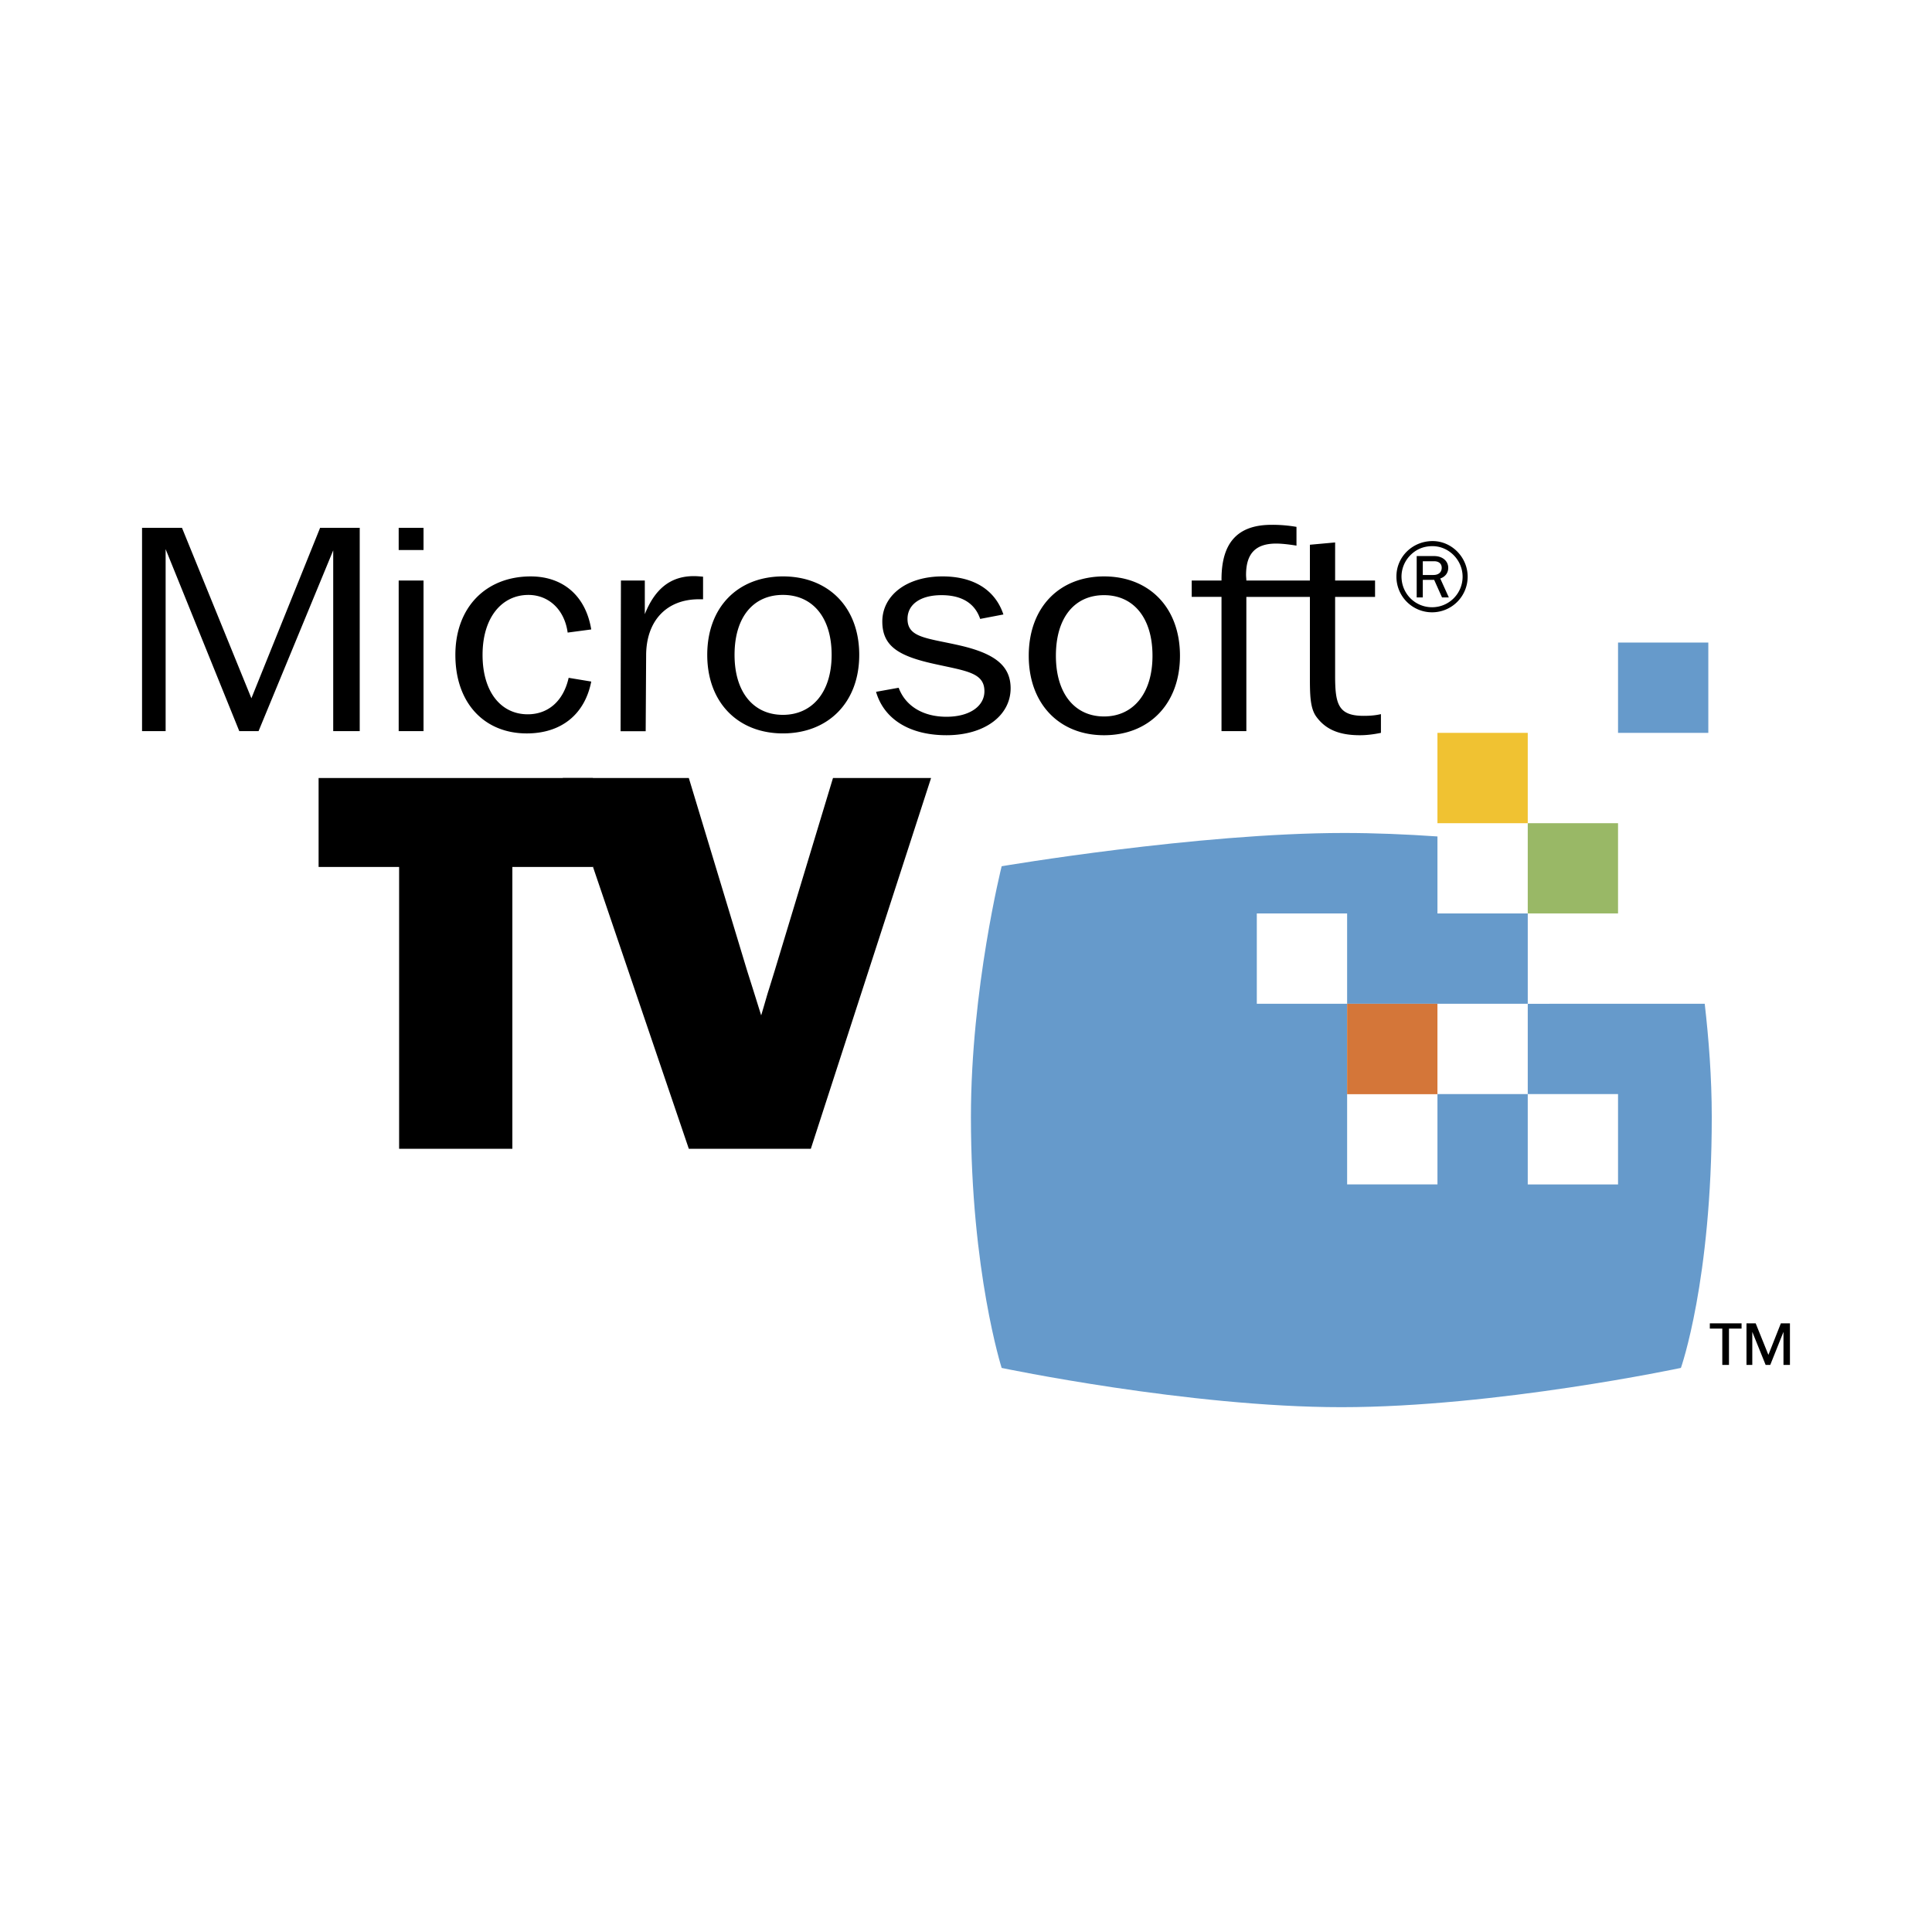 <!--?xml version="1.0" standalone="no"?--><svg xmlns="http://www.w3.org/2000/svg" viewBox="0 0 192.756 192.756"><title>Microsoft TV - SVG vector logo - www.oklogos.com</title><g fill-rule="evenodd" clip-rule="evenodd"><path fill="#fff" d="M0 0h192.756v192.756H0V0z"/><path fill="#669acb" d="M170.439 73.117h-9.007v-9.011h9.007v9.011zM170.08 100.145c.402 3.49.703 7.365.703 11.295 0 16.363-3.078 25.037-3.078 25.037s-18.428 3.918-33.871 3.918c-15.242 0-33.898-3.916-33.898-3.916s-3.067-9.619-3.067-25.037c0-12.768 3.067-25.017 3.067-25.017s19.547-3.319 34.168-3.319c3.016 0 6.182.131 9.311.347v7.681h9.01v9.015l17.655-.004zm-35.678.003v-9.015h-9.01v9.015h9.01zm9.012 9.01h9.01v-9.01h-18.021v18.021h9.012v-9.011h-.001zm18.018 0h-9.008v9.012h9.008v-9.012z"/><path fill="#99b866" d="M152.424 82.131h9.008v9.002h-9.008v-9.002z"/><path fill="#f0c232" d="M152.424 82.131h-9.01v-9.014h9.01v9.014z"/><path fill="#d47639" d="M143.414 109.168v-9.02h-9.012v9.02h9.012z"/><path d="M51.118 114.615H39.82V86.496h-8.033v-8.873h27.367v8.873h-8.036v28.119z"/><path d="M80.896 114.615H68.724L56.147 77.623h12.577l5.823 19.245.581 1.832.814 2.605c.352-1.166.641-2.217.759-2.555l.583-1.883 5.823-19.245h9.786l-11.997 36.993zM39.777 54.876h2.479V52.66h-2.479v2.216zm0 18.067h2.479V57.918h-2.479v15.025zM78.111 73.172c4.498 0 7.615-3.066 7.615-7.834 0-4.797-3.117-7.83-7.615-7.83-4.461 0-7.549 3.033-7.549 7.83 0 4.768 3.087 7.834 7.549 7.834zm0-1.851c-2.886 0-4.825-2.197-4.825-5.983 0-3.815 1.908-5.984 4.825-5.984 2.924 0 4.861 2.202 4.861 5.984 0 3.758-1.968 5.983-4.861 5.983zM110.15 73.354c4.473 0 7.576-3.102 7.576-7.927 0-4.848-3.104-7.918-7.576-7.918-4.441 0-7.512 3.07-7.512 7.918.001 4.824 3.071 7.927 7.512 7.927zm0-1.872c-2.875 0-4.803-2.225-4.803-6.056 0-3.854 1.898-6.047 4.803-6.047s4.834 2.221 4.834 6.047c0 3.806-1.961 6.056-4.834 6.056zM14.173 72.943h2.352V54.788l7.348 18.155h1.924l7.448-18.034v18.034h2.645V52.66h-3.952l-6.856 17.007-6.926-17.007h-3.983v20.283zM61.916 72.956h2.504l.045-7.553c0-3.48 2.055-5.613 5.256-5.613h.424v-2.254c-.327-.027-.62-.056-.915-.056-2.319 0-3.887 1.259-4.897 3.798v-3.359h-2.382l-.035 15.037zM87.403 69.023c.789 2.72 3.336 4.33 7.027 4.33 3.851 0 6.4-1.992 6.4-4.68 0-2.309-1.668-3.505-5.161-4.297-3.232-.729-5.126-.761-5.126-2.627 0-1.437 1.272-2.37 3.391-2.37 2.029 0 3.333.816 3.858 2.37l2.318-.443c-.816-2.454-2.973-3.798-6.077-3.798-3.659 0-6.005 1.96-6.005 4.498 0 2.514 1.692 3.48 5.356 4.27 3.069.676 4.832.853 4.832 2.691 0 1.461-1.436 2.544-3.787 2.544-2.32 0-4.083-1.055-4.769-2.894l-2.257.406zM124.348 57.918c0-.178-.029-.383-.029-.56 0-2.132.951-3.126 3.006-3.126.455 0 1.141.06 2.025.205v-1.871a14.086 14.086 0 0 0-2.482-.205c-3.398 0-4.998 1.786-4.998 5.44v.116h-2.973v1.634h2.973v13.391h2.479v-13.39h6.34v7.807c0 1.93 0 3.334.688 4.209.945 1.258 2.316 1.786 4.309 1.786.691 0 1.404-.094 2.09-.237v-1.868c-.621.145-1.209.171-1.73.171-2.545 0-2.84-1.197-2.84-4.002v-7.866h3.984v-1.634h-3.984V54.12l-2.516.229v3.569h-6.342zM56.636 63.113l2.352-.313c-.555-3.384-2.845-5.291-6.042-5.291-4.443 0-7.514 3.062-7.514 7.83 0 4.829 2.908 7.834 7.122 7.834 3.394 0 5.78-1.851 6.435-5.175l-2.255-.373c-.522 2.336-2.058 3.64-4.082 3.64-2.646 0-4.507-2.201-4.507-5.926 0-3.782 1.96-5.984 4.572-5.984 1.958-.001 3.59 1.387 3.919 3.758zM146.428 57.531a3.55 3.55 0 0 1-3.547 3.559 3.551 3.551 0 0 1-3.559-3.58c0-1.959 1.609-3.527 3.609-3.527 1.909 0 3.497 1.62 3.497 3.548zm-5.817-2.031a3.042 3.042 0 0 0-.783 2.011c0 1.712 1.35 3.074 3.053 3.074a3.044 3.044 0 0 0 3.043-3.053c0-1.65-1.373-3.042-3.002-3.042-.928-.001-1.701.339-2.311 1.01zm3.26 4.104l-.785-1.753h-1.133v1.753h-.609v-4.125h1.742c.826 0 1.404.484 1.404 1.176 0 .495-.289.887-.795 1.062l.855 1.888h-.679v-.001zm-.855-2.238c.516 0 .824-.279.824-.722 0-.402-.289-.649-.754-.649h-1.133v1.372h1.063v-.001zM171.834 136.18v-3.625h-1.244v-.525h3.166v.525H172.5v3.625h-.666zm6.104 0v-3.299l-1.32 3.299h-.459l-1.332-3.299v3.299h-.58v-4.15h.918l1.268 3.145 1.244-3.145h.906v4.15h-.645z"/></g></svg>